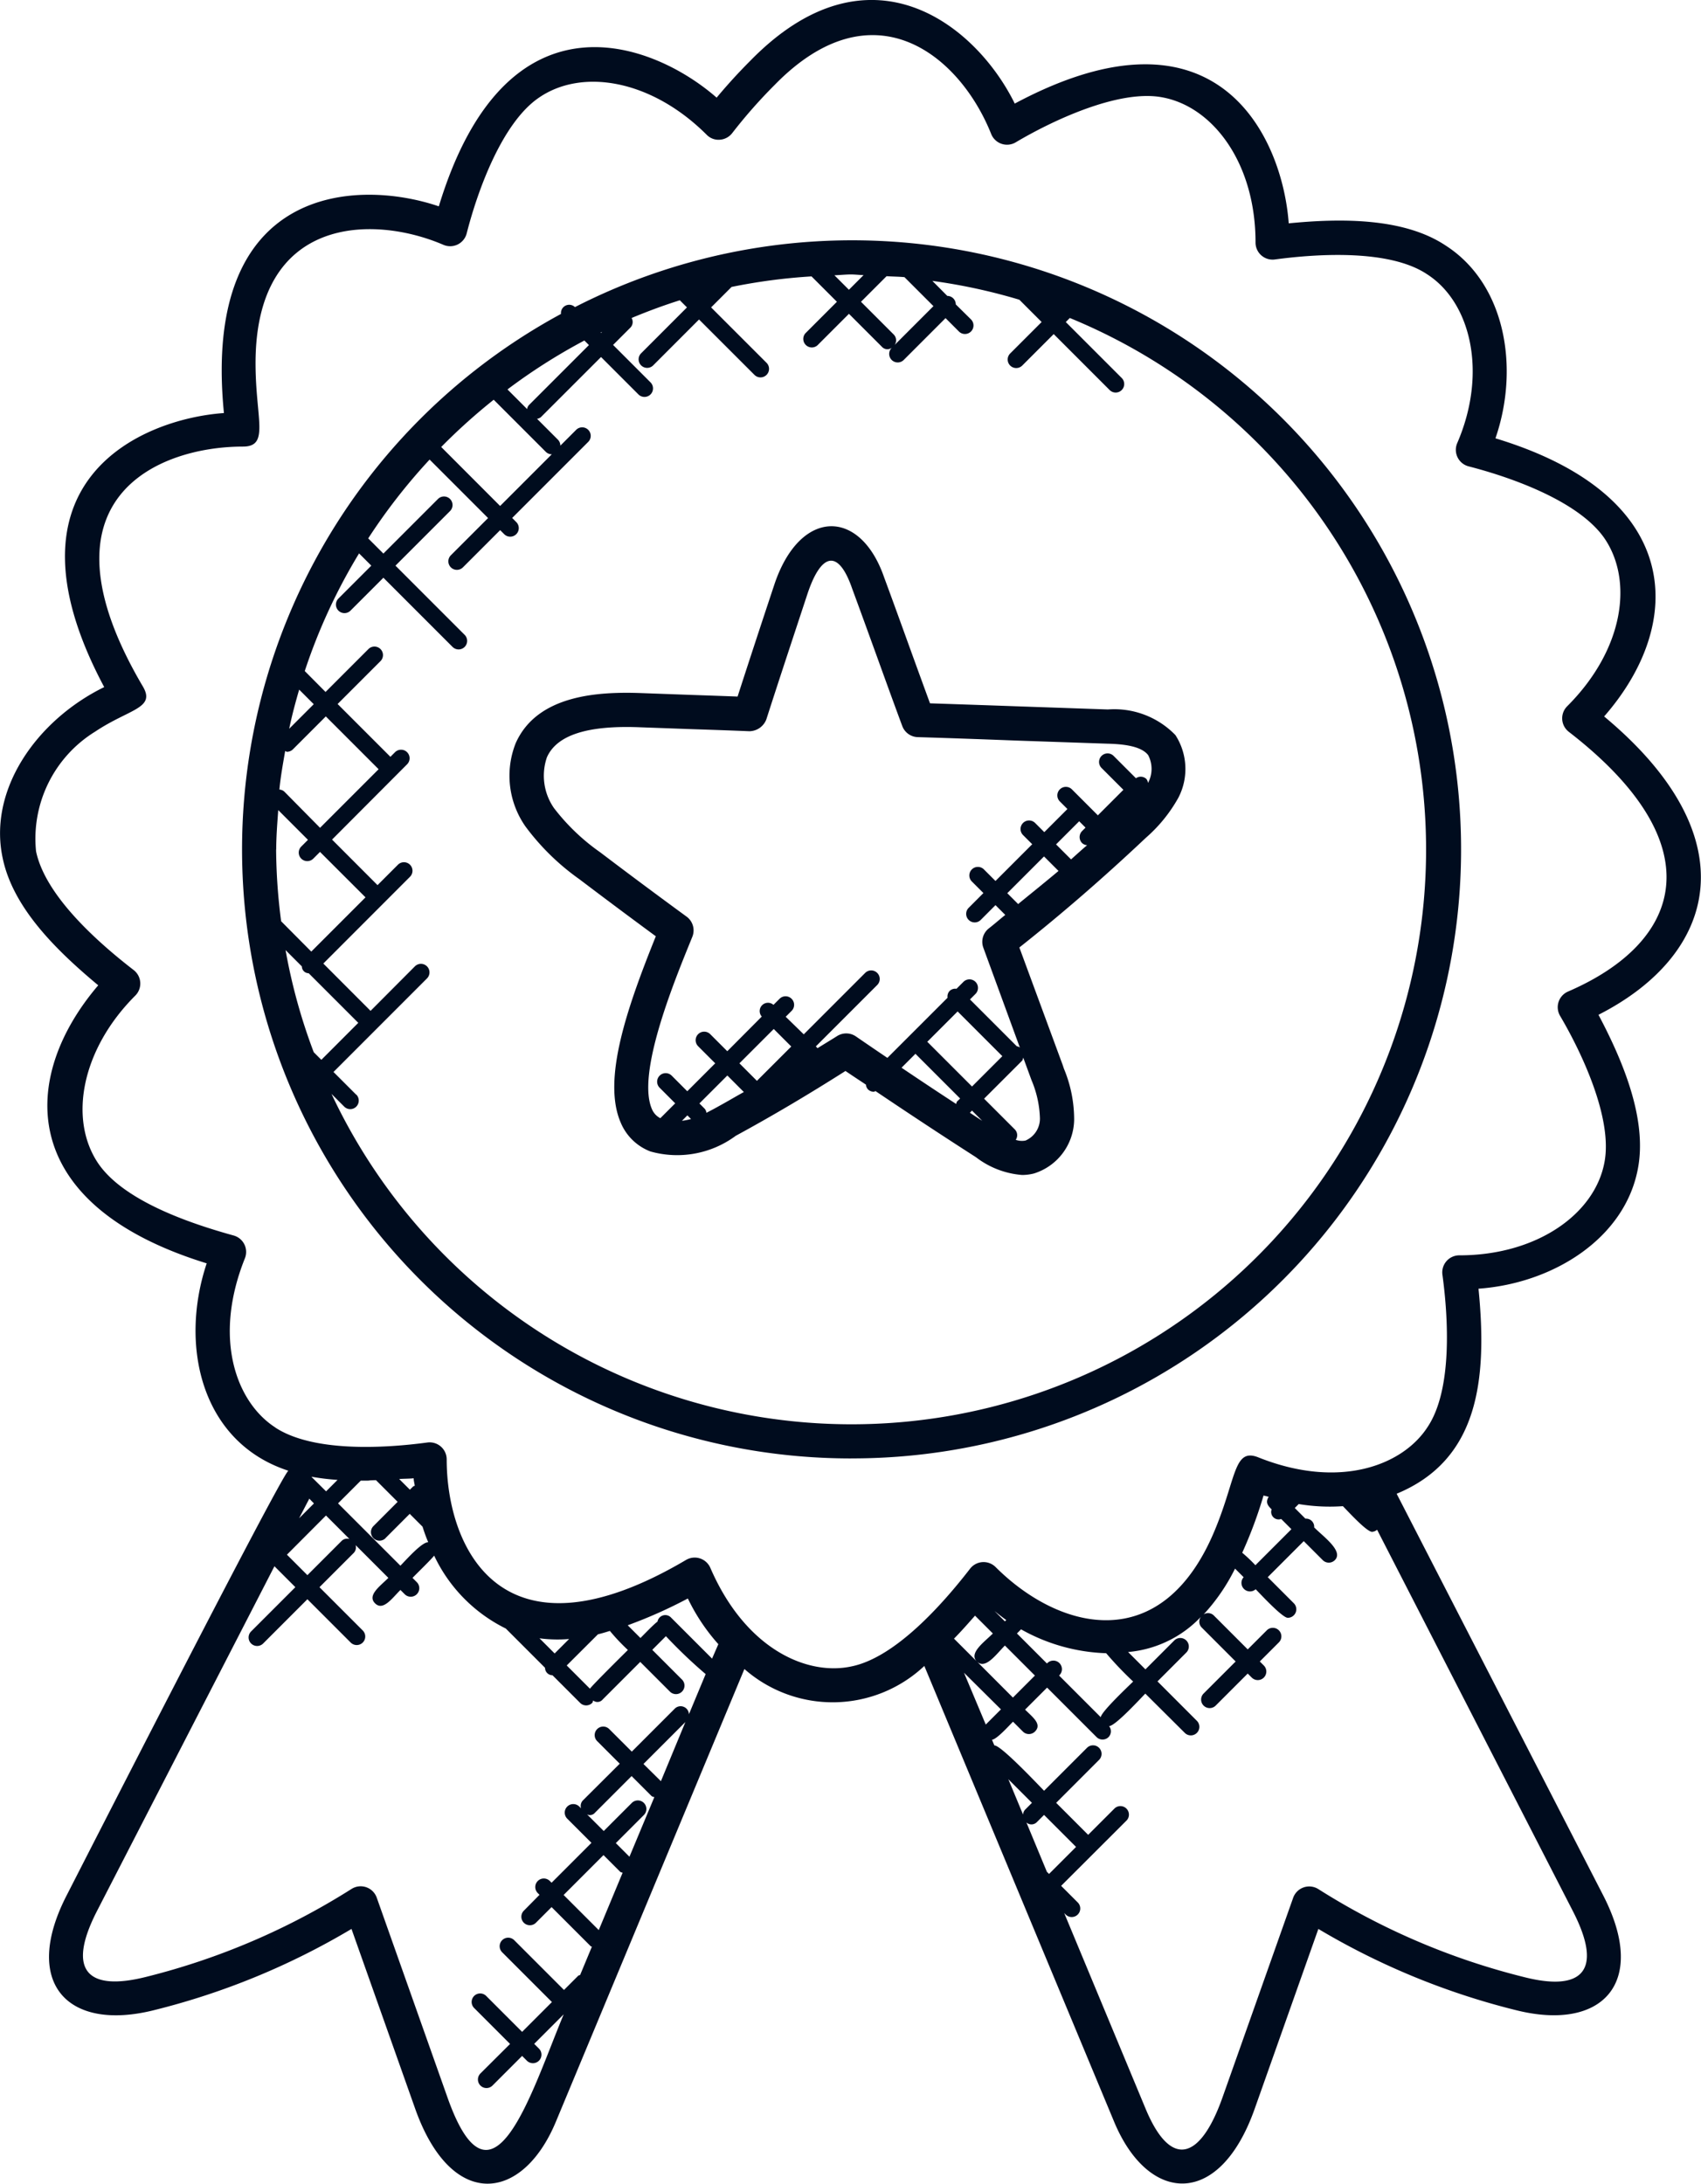 <svg xmlns="http://www.w3.org/2000/svg" width="49.869" height="64.003" viewBox="0 0 49.869 64.003">
  <g id="employee-experience" transform="translate(-8.065 -0.999)">
    <path id="Path_256" data-name="Path 256" d="M24.361,63.188l5.528-13.271a3.921,3.921,0,0,0,5.275-.09l5.565,13.361c.995,2.389,3.077,2.558,4.118-.375l1.869-5.278a21.36,21.36,0,0,0,5.778,2.377c2.513.638,3.911-.76,2.573-3.36L49.011,44.78c2.383-.986,2.669-3.3,2.4-6.01,2.188-.156,4.29-1.473,4.673-3.518.278-1.453-.442-3.163-1.156-4.51,3.486-1.773,4.426-5.2.166-8.744,2.39-2.733,2.354-6.474-3.186-8.152.713-2.07.292-4.527-1.461-5.651-1.226-.817-3.075-.8-4.6-.65-.179-2.466-2.034-6.716-8.032-3.51-1.139-2.317-4.271-4.815-7.75-1.258-.349.349-.68.712-.99,1.084C27.23,2.246,22.91.535,20.93,7.047c-2.341-.8-6.967-.693-6.3,6.058-2.422.172-6.729,2-3.51,8.032-1.979.97-3.411,3.009-2.975,5.019.307,1.471,1.6,2.721,2.8,3.722-2.3,2.69-2.436,6.419,3.18,8.149-.815,2.441-.141,5.256,2.394,6.078-.211.125-6.387,12.229-6.5,12.447-1.323,2.571.023,4.005,2.573,3.361a21.336,21.336,0,0,0,5.778-2.378l1.87,5.278C21.3,65.787,23.377,65.549,24.361,63.188Zm1.258-5.619-1.03-1.029,1.169-1.169.488.488c.02.02.048.018.072.03Zm.9-2.15-.4-.4.823-.823a.25.25,0,0,0-.354-.354l-.823.823-.488-.487a.191.191,0,0,0,.232-.05l1.073-1.073.583.583c.023.023.055.022.083.035Zm.922-2.214L26.93,52.7l1.229-1.229Zm1.5-3.593-1.2-1.2a.232.232,0,0,0-.4.116c-.112.079-.4.383-.5.48l-.373-.373a13.9,13.9,0,0,0,1.763-.785,5.716,5.716,0,0,0,.894,1.339ZM25.595,48.9h0c.119-.029.235-.063.35-.1a5.885,5.885,0,0,0,.528.559c-.1.1-1.031,1.018-1.112,1.135l-.681-.681Zm-1.269.561-.444-.444a4.078,4.078,0,0,0,.868.02Zm13.2-.232.88.88-.645.645L36.709,49.7C36.958,49.938,37.272,49.483,37.528,49.227Zm-.305-1.012c.114.091.228.182.345.264l-.04.04Zm1.538,1.538-.88-.88L38,48.754a5.436,5.436,0,0,0,2.495.7,10.3,10.3,0,0,0,.791.83c-.112.113-.941.888-.949,1.046l-1.222-1.222A.251.251,0,1,0,38.761,49.753Zm-2.057-.06-.668-.668c.215-.218.415-.446.616-.674l.523.523C36.918,49.13,36.465,49.446,36.7,49.693Zm-.375.331L37.41,51.1l-.445.445Zm1.73,4.154-.43-1.033.692.692-.205.205A.237.237,0,0,0,38.059,54.178Zm.7,1.681-.6-1.446a.221.221,0,0,0,.312-.017l.205-.205.938.938-.792.792Zm15.419,1.149c.931,1.809.221,2.358-1.439,1.934a20.5,20.5,0,0,1-6.024-2.578.5.5,0,0,0-.736.257l-2.074,5.858c-.65,1.828-1.515,2.094-2.252.324L39.265,57.07l.043.043a.25.25,0,0,0,.354-.354l-.487-.487L41.1,54.35A.25.25,0,0,0,40.744,54l-.777.777-.938-.938,1.261-1.262a.25.25,0,0,0-.354-.353l-1.261,1.261c-.135-.134-1.268-1.343-1.458-1.328l-.069-.166c.147-.019.5-.416.616-.53l.289.289a.25.25,0,0,0,.354,0c.217-.217-.071-.424-.289-.643l.645-.645,1.449,1.449a.25.25,0,0,0,.354,0,.244.244,0,0,0,.014-.321c.176.006.923-.812,1.063-.952L42.8,51.789a.25.25,0,1,0,.354-.354L42,50.28l.842-.843a.25.25,0,1,0-.354-.353l-.842.843-.508-.508a3.341,3.341,0,0,0,2.134-1.031.242.242,0,0,0,.019.308l1,1-.939.939a.25.25,0,0,0,.354.354l.939-.939.118.118a.25.25,0,1,0,.354-.354l-.118-.118.559-.559a.25.25,0,1,0-.354-.354l-.559.559-1-1a.241.241,0,0,0-.292-.026,5.656,5.656,0,0,0,.92-1.342l.252.252a.25.25,0,0,0,.353.353c.126.126.78.837.941.837a.25.25,0,0,0,.177-.427l-.764-.764,1.056-1.056.557.557a.25.25,0,0,0,.354,0c.262-.262-.325-.679-.606-.959a.238.238,0,0,0-.257-.257l-.312-.312.116-.116a5.542,5.542,0,0,0,1.295.062c.125.125.694.752.855.752a.251.251,0,0,0,.148-.061ZM45.346,45.239a.218.218,0,0,0,.28.28l.3.3L44.87,46.875a4.444,4.444,0,0,0-.386-.366,12.905,12.905,0,0,0,.625-1.678c.052.017.1.023.15.039C45.158,45.033,45.231,45.124,45.346,45.239Zm-29.207-2.4c-1.126-.722-1.848-2.579-.894-4.96a.5.5,0,0,0-.33-.668C13.633,36.857,11.7,36.2,10.946,35.1c-.88-1.3-.489-3.348,1.085-4.92a.5.5,0,0,0-.047-.749c-1.057-.817-2.59-2.177-2.862-3.48a3.685,3.685,0,0,1,1.732-3.508c1-.668,1.78-.678,1.4-1.323-3.265-5.534.472-7.032,2.933-7.032.791,0,.37-.806.37-2.442,0-4.326,3.446-4.358,5.508-3.471a.5.5,0,0,0,.682-.335C22.063,6.6,22.78,4.6,23.866,3.861c1.268-.872,3.3-.525,4.916,1.087a.483.483,0,0,0,.386.146.5.5,0,0,0,.363-.193,14.918,14.918,0,0,1,1.252-1.42c2.887-2.95,5.42-.862,6.341,1.445a.5.5,0,0,0,.719.245c1.007-.6,3.01-1.57,4.308-1.317,1.478.277,2.723,1.925,2.723,4.25a.5.5,0,0,0,.566.5c1.3-.174,3.374-.294,4.463.433,1.294.83,1.771,2.9.885,4.947a.5.5,0,0,0,.334.684c1.28.329,3.223,1.025,3.976,2.1.852,1.237.588,3.257-1.087,4.931a.5.5,0,0,0,.047.749c4.244,3.28,3.379,6.144-.023,7.613a.5.5,0,0,0-.232.713c.646,1.095,1.546,3.015,1.3,4.294-.286,1.528-2,2.724-4.25,2.724a.5.5,0,0,0-.5.567c.176,1.288.291,3.377-.433,4.462-.721,1.123-2.576,1.845-4.961.894-.725-.292-.643.6-1.271,2.114-1.546,3.751-4.566,2.966-6.434,1.1a.5.5,0,0,0-.749.048c-.805,1.041-2.183,2.593-3.465,2.861-1.3.288-3.113-.492-4.149-2.885a.5.5,0,0,0-.713-.233c-5.422,3.2-7.017-.368-7.017-2.947a.5.5,0,0,0-.567-.495C19.3,43.452,17.246,43.562,16.139,42.842Zm3.229,3.24.709-.71.376.376c.048.153.1.3.167.457-.186-.014-.678.549-.816.687l-1.828-1.827.666-.666c.454,0,.062-.005.446-.014l.635.635-.709.71A.25.25,0,0,0,19.368,46.082Zm.4-1.731c.141-.01.284-.007.425-.021,0,.075.023.144.031.218-.058.039.028-.054-.142.116ZM17.2,44.288l0-.006a7.072,7.072,0,0,0,.761.092l-.336.336Zm.069.776-.436.436.3-.576Zm.353.354.688.688a.232.232,0,0,0-.226.053l-1.007,1.007-.6-.6Zm1.488,11.2a.5.5,0,0,0-.736-.257,20.513,20.513,0,0,1-6.024,2.579c-1.688.425-2.358-.147-1.439-1.935l5.2-10.1.613.613-1.3,1.3a.25.25,0,0,0,.353.354l1.3-1.3,1.266,1.266a.25.25,0,1,0,.354-.353l-1.266-1.266,1.007-1.007a.235.235,0,0,0,.053-.226l.96.96c-.241.242-.627.509-.391.745s.5-.15.745-.391l.125.125a.25.25,0,0,0,.354-.354l-.125-.125c.095-.1.554-.545.634-.653a4.542,4.542,0,0,0,2.1,2.137l1.151,1.151a.219.219,0,0,0,.219.219l.81.81a.25.25,0,0,0,.354,0c.019-.019.017-.047.029-.07a.2.2,0,0,0,.279-.031l1.1-1.1.874.874a.25.25,0,0,0,.353-.354l-.874-.874.4-.4a14.485,14.485,0,0,0,1.165,1.111l-.49,1.176a.244.244,0,0,0-.42-.159l-1.255,1.255-.665-.664a.25.25,0,0,0-.353.354l.664.664L25.15,53.772A.236.236,0,0,0,25.1,54l-.051-.051a.25.25,0,0,0-.354.354l.71.709-1.169,1.169-.051-.051a.25.25,0,1,0-.354.354l.051.051L23.423,57a.25.25,0,0,0,.354.354l.459-.459,1.148,1.148c.009.009.023.006.033.014l-.344.827c-.018.011-.04.008-.056.023l-.417.417-1.459-1.459a.25.25,0,1,0-.354.354l1.459,1.459-.874.874-1.05-1.05a.25.25,0,1,0-.353.354l1.05,1.05-.869.865a.25.25,0,0,0,.354.354l.868-.868.14.14a.25.25,0,0,0,.354-.354l-.14-.14.865-.865c-.946,2.271-2.095,6.139-3.405,2.442Z" fill="#000c1e"/>
    <path id="Path_257" data-name="Path 257" d="M33.011,43.744A17.851,17.851,0,1,0,24.921,10a.242.242,0,0,0-.409.2,17.849,17.849,0,0,0,8.5,33.545Zm1.57-34.622.85.85-1.137,1.137a.241.241,0,0,0-.022-.3l-.965-.965.75-.75C34.23,9.106,34.408,9.106,34.581,9.122Zm-1.57-.079c.126,0,.247.016.372.019l-.43.43-.425-.425C32.69,9.062,32.848,9.043,33.011,9.043Zm-4.451.616,0,0h0Zm-2.842,1.067-.033.033-.012-.012Zm-.522.252.135.135L23.564,12.88a.229.229,0,0,0-.045.109l-.576-.576A16.917,16.917,0,0,1,25.2,10.978Zm-2.657,1.737,1.526,1.526a.249.249,0,0,0,.177.073h0l-1.515,1.515L21,14.1A17.457,17.457,0,0,1,22.539,12.715Zm-5.7,8.5.424.424-.719.719C16.624,21.967,16.727,21.587,16.836,21.211Zm-.41,1.8c.017,0,.03.019.047.019a.249.249,0,0,0,.177-.073l.964-.964,1.548,1.548-1.717,1.717L16.4,24.2a.247.247,0,0,0-.144-.06C16.292,23.76,16.361,23.384,16.426,23.007Zm-.266,2.886c0-.391.032-.774.059-1.159l.872.872-.2.2a.25.25,0,0,0,.353.354l.2-.2L18.781,27.3l-1.59,1.59L16.307,28A16.887,16.887,0,0,1,16.16,25.893Zm1.1,5.938a16.668,16.668,0,0,1-.826-2.993l.478.478a.2.2,0,0,0,.2.2l1.454,1.454-1.083,1.084Zm1.248,1.248-.669-.669,2.741-2.742a.25.25,0,1,0-.354-.354l-1.3,1.305L17.544,29.24,20.082,26.7a.25.25,0,1,0-.354-.353l-.595.595L17.8,25.607,20,23.4a.25.25,0,1,0-.354-.354l-.135.135-1.548-1.548,1.26-1.26a.25.25,0,0,0-.354-.353l-1.26,1.26L17,20.667a16.749,16.749,0,0,1,1.592-3.448l.359.359-.964.964a.25.25,0,0,0,.354.354l.964-.964,2.028,2.028a.25.25,0,0,0,.354-.354l-2.028-2.028,1.6-1.6a.25.25,0,1,0-.354-.354l-1.6,1.6-.445-.445a16.937,16.937,0,0,1,1.8-2.31l1.714,1.714-1.091,1.091a.25.25,0,0,0,.354.354l1.091-1.091.119.119A.25.25,0,1,0,23.2,16.3l-.119-.12,2.232-2.232a.25.25,0,0,0-.353-.354l-.467.467a.249.249,0,0,0-.073-.177l-.61-.61a.239.239,0,0,0,.109-.045l1.767-1.766,1.1,1.1a.25.25,0,0,0,.353-.354l-1.1-1.1.512-.512a.237.237,0,0,0,.031-.278c.462-.192.932-.368,1.414-.519l.209.209-1.344,1.345a.25.25,0,1,0,.354.354l1.344-1.345,1.625,1.624a.25.25,0,1,0,.354-.354l-1.625-1.624.6-.6A16.852,16.852,0,0,1,31.857,9.1l.744.744-.922.922a.25.25,0,0,0,.353.353l.922-.922.965.965a.215.215,0,0,0,.3.022.25.25,0,1,0,.349.357l1.218-1.218.392.392a.25.25,0,1,0,.354-.354l-.446-.44a.247.247,0,0,0-.073-.176.251.251,0,0,0-.176-.073L35.4,9.232a16.706,16.706,0,0,1,2.55.552l.653.653-.922.922a.25.25,0,0,0,.354.354l.922-.922L40.6,12.434a.25.25,0,0,0,.354-.353l-1.643-1.643.118-.119A16.844,16.844,0,1,1,17.784,33.061l.373.373a.249.249,0,0,0,.353,0A.252.252,0,0,0,18.509,33.079Z" fill="#000c1e"/>
    <path id="Path_258" data-name="Path 258" d="M25.048,26.766c.74.561,1.492,1.122,2.244,1.675-.844,2.094-1.578,4.207-1.027,5.466a1.535,1.535,0,0,0,.87.841,2.888,2.888,0,0,0,2.5-.459c1.036-.563,2.091-1.185,3.217-1.9.191.13.4.268.6.4a.242.242,0,0,0,.056.136.249.249,0,0,0,.176.073c.017,0,.031-.016.048-.02.924.622,1.885,1.258,2.945,1.938a2.539,2.539,0,0,0,1.353.521,1.407,1.407,0,0,0,.348-.044,1.677,1.677,0,0,0,1.178-1.559,3.865,3.865,0,0,0-.3-1.513l-.033-.1L37.95,28.769c1.231-.973,2.477-2.053,3.708-3.214a4.374,4.374,0,0,0,.958-1.183.15.15,0,0,1,.009-.018,1.827,1.827,0,0,0-.1-1.81,2.493,2.493,0,0,0-1.979-.751L37.864,21.7q-1.266-.045-2.534-.087-.313-.855-.624-1.714c-.24-.664-.48-1.327-.72-1.976-.7-2.03-2.455-2.028-3.209.179-.366,1.1-.732,2.211-1.088,3.313-.429-.017-.856-.031-1.283-.046l-1.544-.056c-1.277-.047-3.046.058-3.676,1.463a2.59,2.59,0,0,0,.284,2.446A6.973,6.973,0,0,0,25.048,26.766Zm3.01,7.083.159-.159.107.107A1.862,1.862,0,0,1,28.058,33.849Zm1.09-.434c-.121.069-.246.134-.372.2a.234.234,0,0,0-.048-.116l-.158-.159.819-.819.484.485C29.632,33.138,29.387,33.285,29.148,33.415Zm1.108-.737-.513-.514,1.006-1.006.514.514Zm5.872.6c-.021.021-.02.051-.032.077-.558-.364-1.088-.716-1.6-1.062l.412-.412s0,.011.006.015l1.3,1.3Zm-.881-1.741.893-.893,1.311,1.311-.889.889-1.3-1.3C35.258,31.537,35.251,31.539,35.247,31.535Zm1.25,2.078.065-.065.3.3C36.741,33.772,36.619,33.692,36.5,33.613ZM38.065,32l.24.655a3.084,3.084,0,0,1,.248,1.125.7.7,0,0,1-.423.648.55.55,0,0,1-.286-.021.241.241,0,0,0-.022-.3l-.906-.906,1.114-1.113C38.053,32.058,38.053,32.025,38.065,32Zm-.147-4.5-.322-.322,1.077-1.077.425.425C38.7,26.86,38.311,27.172,37.918,27.493Zm1.551-1.309-.443-.443.678-.678.186.186-.1.1a.25.25,0,0,0,0,.354.239.239,0,0,0,.147.061C39.777,25.905,39.623,26.048,39.469,26.184ZM24.1,23.193c.29-.648,1.181-.94,2.728-.878l1.548.056c.551.018,1.1.037,1.656.06a.54.54,0,0,0,.5-.347c.391-1.217.8-2.447,1.2-3.661s.908-1.362,1.32-.162c.243.658.482,1.319.722,1.98.246.681.492,1.36.743,2.037a.5.5,0,0,0,.453.326c.958.029,1.913.063,2.867.1l2.689.092c.448.011.99.062,1.2.335a.866.866,0,0,1,0,.807s0,0-.005.007a.234.234,0,0,0-.048-.116.241.241,0,0,0-.305-.02l-.658-.658a.25.25,0,0,0-.353.354l.643.643-.748.748-.761-.761a.25.25,0,1,0-.354.354l.222.222-.678.678-.269-.269a.25.25,0,1,0-.354.354l.269.269-1.077,1.077-.339-.339a.25.25,0,1,0-.354.354l.339.339-.432.433a.25.25,0,1,0,.354.354l.432-.433.287.287c-.16.128-.321.27-.481.394a.5.5,0,0,0-.162.567l1.07,2.925a.249.249,0,0,0-.091-.038l-1.371-1.371.159-.159a.25.25,0,1,0-.354-.353l-.2.2a.239.239,0,0,0-.2.062.236.236,0,0,0-.062.2l-1.764,1.763q-.471-.318-.923-.629a.5.5,0,0,0-.553-.009c-.2.126-.379.233-.571.353l-.051-.051,1.8-1.8a.25.25,0,0,0-.354-.354l-1.8,1.8L31.1,30.8l.173-.173a.25.25,0,0,0-.354-.354l-.178.178a.243.243,0,0,0-.343.343L29.387,31.81l-.5-.5a.25.25,0,0,0-.354.354l.5.5-.819.819-.456-.457a.25.25,0,0,0-.354.354l.456.457-.436.436a.53.53,0,0,1-.246-.266c-.451-1.032.623-3.671,1.139-4.939l.045-.111a.5.5,0,0,0-.169-.593c-.852-.622-1.706-1.258-2.538-1.889a6.14,6.14,0,0,1-1.349-1.292A1.662,1.662,0,0,1,24.1,23.193Z" fill="#000c1e"/>
  </g>
</svg>
